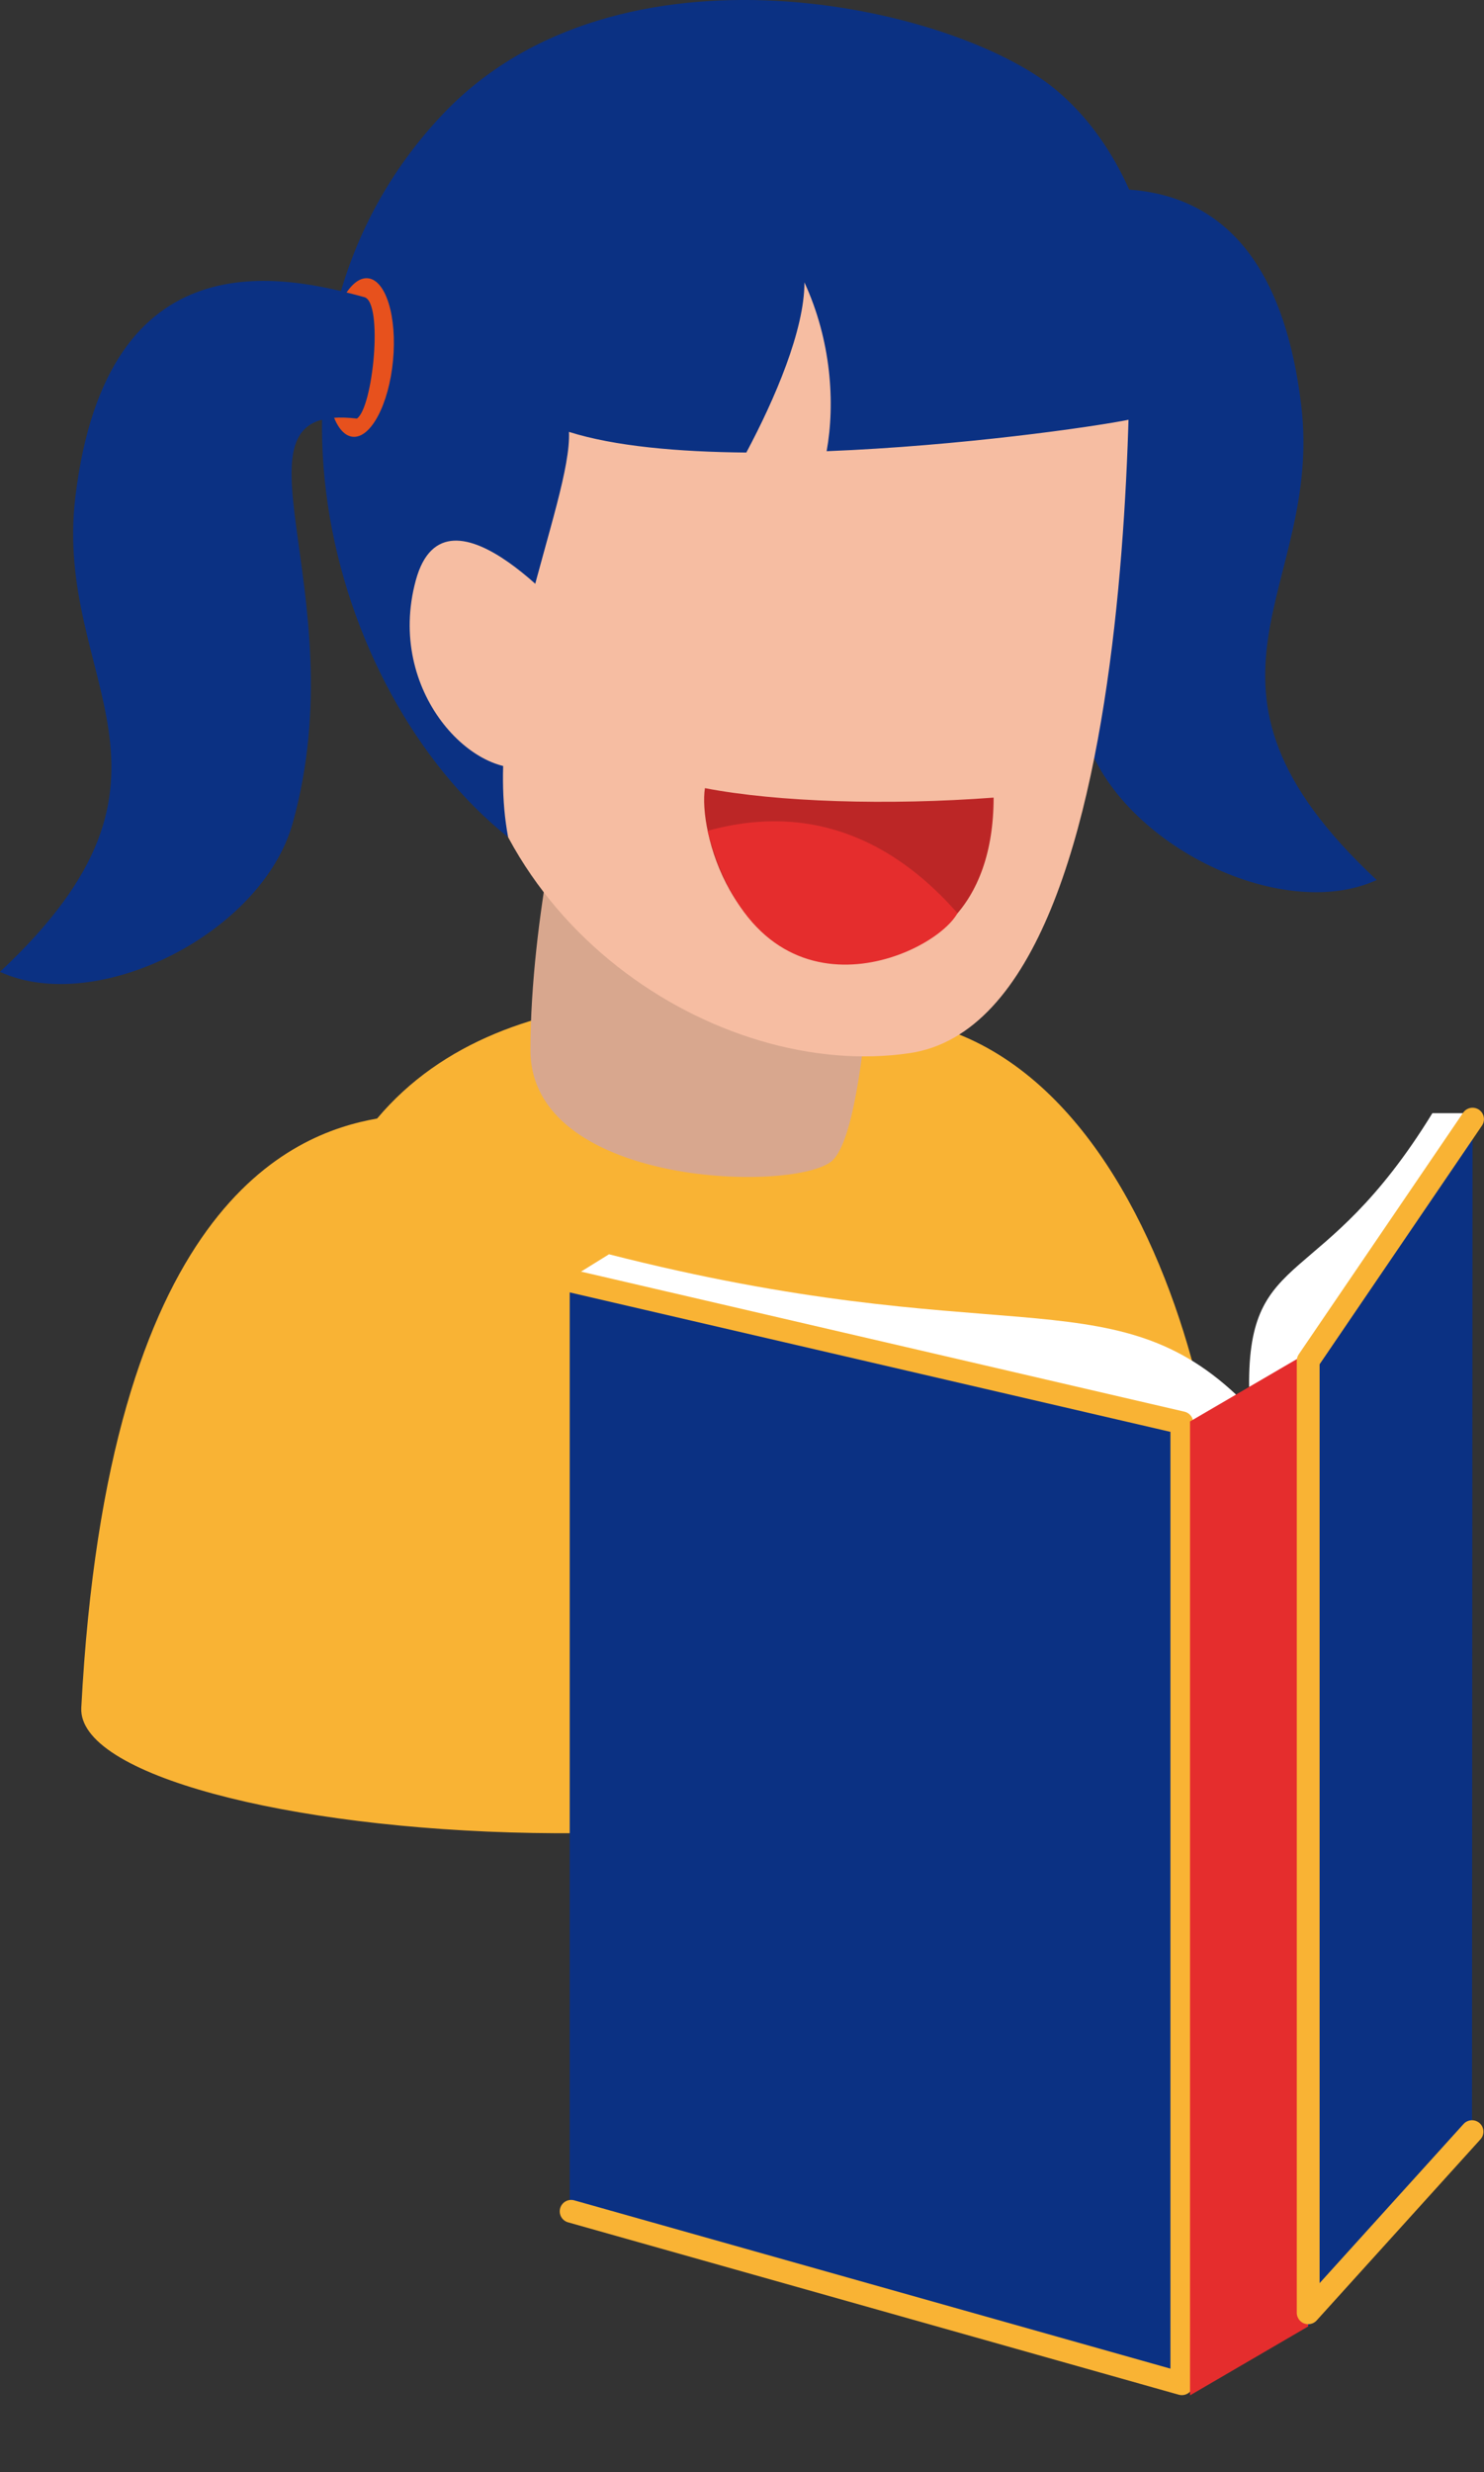 <?xml version="1.0" encoding="utf-8"?>
<!-- Generator: Adobe Illustrator 16.0.0, SVG Export Plug-In . SVG Version: 6.00 Build 0)  -->
<!DOCTYPE svg PUBLIC "-//W3C//DTD SVG 1.1//EN" "http://www.w3.org/Graphics/SVG/1.1/DTD/svg11.dtd">
<svg version="1.1" id="Capa_1" xmlns="http://www.w3.org/2000/svg" xmlns:xlink="http://www.w3.org/1999/xlink" x="0px" y="0px"
	 width="40.965px" height="68.218px" viewBox="14.028 -4.279 40.965 68.218" enable-background="new 14.028 -4.279 40.965 68.218"
	 xml:space="preserve">
<rect x="14.028" y="-4.279" width="40.965" height="68.218" fill="#333333" stroke="none"/>
<g>
	<g>
		<path fill="#F9B334" d="M16.272,42.847c-0.192,3.69,23.131,5.963,30.917-1.318c1.656-1.391-0.078-15.893-7.742-17.588
			c-4.352-0.866-11.419-1.627-15.009,2.646C22.064,27.006,16.998,28.989,16.272,42.847z"/>
		<path fill="#0B3183" d="M41.97,1.387c2.189-0.599,7.104-1.74,7.977,5.51c0.617,5.12-3.75,7.667,2.084,13.108
			c-2.67,1.223-7.234-1.054-8.084-4.108C42.15,9.439,46.08,4.28,42.177,4.738C41.728,4.433,41.445,1.53,41.97,1.387z"/>
		<g>
			<path fill="#D8A78E" d="M38.259,17.803c0,0-0.1,9.13-1.305,9.986c-1.201,0.854-8.283,0.622-8.283-3.087
				c0-3.705,1.04-7.824,1.04-7.824L38.259,17.803z"/>
			<path fill="#F6BDA2" d="M45.171,2.039c0,0,0.988,21.704-6.031,22.743c-5.272,0.782-12.126-3.578-12.355-10.735
				c-0.232-7.156-2.841-15.748,2.129-15.761C33.883-1.725,45.746-2.789,45.171,2.039z"/>
			<path fill="#0B3183" d="M43.152-1.821c-2.812-2.315-12.083-4.415-16.917,0.71c-5.806,6.156-3.219,15.907,1.82,19.935
				c-0.759-4.009,1.765-9.275,1.679-11.185c1.254,0.397,3.01,0.553,4.896,0.57c0.789-1.48,1.604-3.379,1.604-4.695
				c0.74,1.604,0.852,3.335,0.613,4.658c3.691-0.146,7.342-0.666,8.377-0.876C46.609,7.015,46.546,0.976,43.152-1.821z"/>
			<path fill="#F6BDA2" d="M29.978,13.033c0,0-3.637-4.375-4.473-1.295c-0.836,3.079,1.643,5.559,3.21,5.125
				C30.284,16.429,29.978,13.033,29.978,13.033z"/>
			<path fill="#BC2626" d="M33.487,17.47c2,0.386,5.063,0.48,7.969,0.261c0,2.977-1.688,4.517-4.219,4.5
				C34.255,22.211,33.3,18.646,33.487,17.47z"/>
			<path fill="#E52D2D" d="M33.562,18.647c3.079-0.852,5.336,0.494,6.897,2.273C39.769,22.151,35.015,24.232,33.562,18.647z"/>
		</g>
		
			<ellipse transform="matrix(0.996 0.095 -0.095 0.996 0.64 -2.253)" fill="#E7511D" cx="23.961" cy="5.586" rx="0.906" ry="2.196"/>
		<path fill="#0B3183" d="M24.086,3.921c-2.188-0.599-7.104-1.74-7.977,5.51c-0.616,5.12,3.75,7.667-2.083,13.108
			c2.67,1.223,7.233-1.054,8.083-4.108c1.797-6.458-2.133-11.617,1.771-11.159C24.328,6.967,24.612,4.064,24.086,3.921z"/>
	</g>
	<g>
		<g>
			<path fill="#FFFFFF" d="M54.677,26.439c0,0-1,0-1.109,0c-3.047,4.967-5.096,3.666-5.059,7.555
				c0.912-0.338,1.631-0.952,1.631-0.952L54.677,26.439z"/>
			<path fill="#FFFFFF" d="M29.839,30.953l1-0.62c10.618,2.709,13.813,0.604,17.309,3.871c-0.633,0.865-1.27,0.742-1.27,0.742
				L29.839,30.953z"/>
			<polygon fill="#0B3183" points="46.689,34.946 46.691,61.822 29.755,56.743 29.755,31.062 			"/>
			<polygon fill="#0B3183" points="54.677,26.439 54.662,54.544 50.14,59.919 50.14,33.042 			"/>
			
				<polyline fill="none" stroke="#F9B334" stroke-width="0.63" stroke-linecap="round" stroke-linejoin="round" stroke-miterlimit="10" points="
				29.755,31.062 46.652,34.983 46.652,61.5 29.794,56.743 			"/>
			<polygon fill="#E52D2D" points="50.14,33.042 46.878,34.946 46.878,61.821 50.14,59.919 			"/>
			<path fill="#0B3183" d="M35.9,63.938"/>
			
				<polyline fill="none" stroke="#F9B334" stroke-width="0.63" stroke-linecap="round" stroke-linejoin="round" stroke-miterlimit="10" points="
				54.677,26.604 50.14,33.271 50.14,59.542 54.662,54.544 			"/>
		</g>
		<g>
			<path fill="#0B3183" d="M33.451,52.321"/>
		</g>
	</g>
</g>
</svg>

